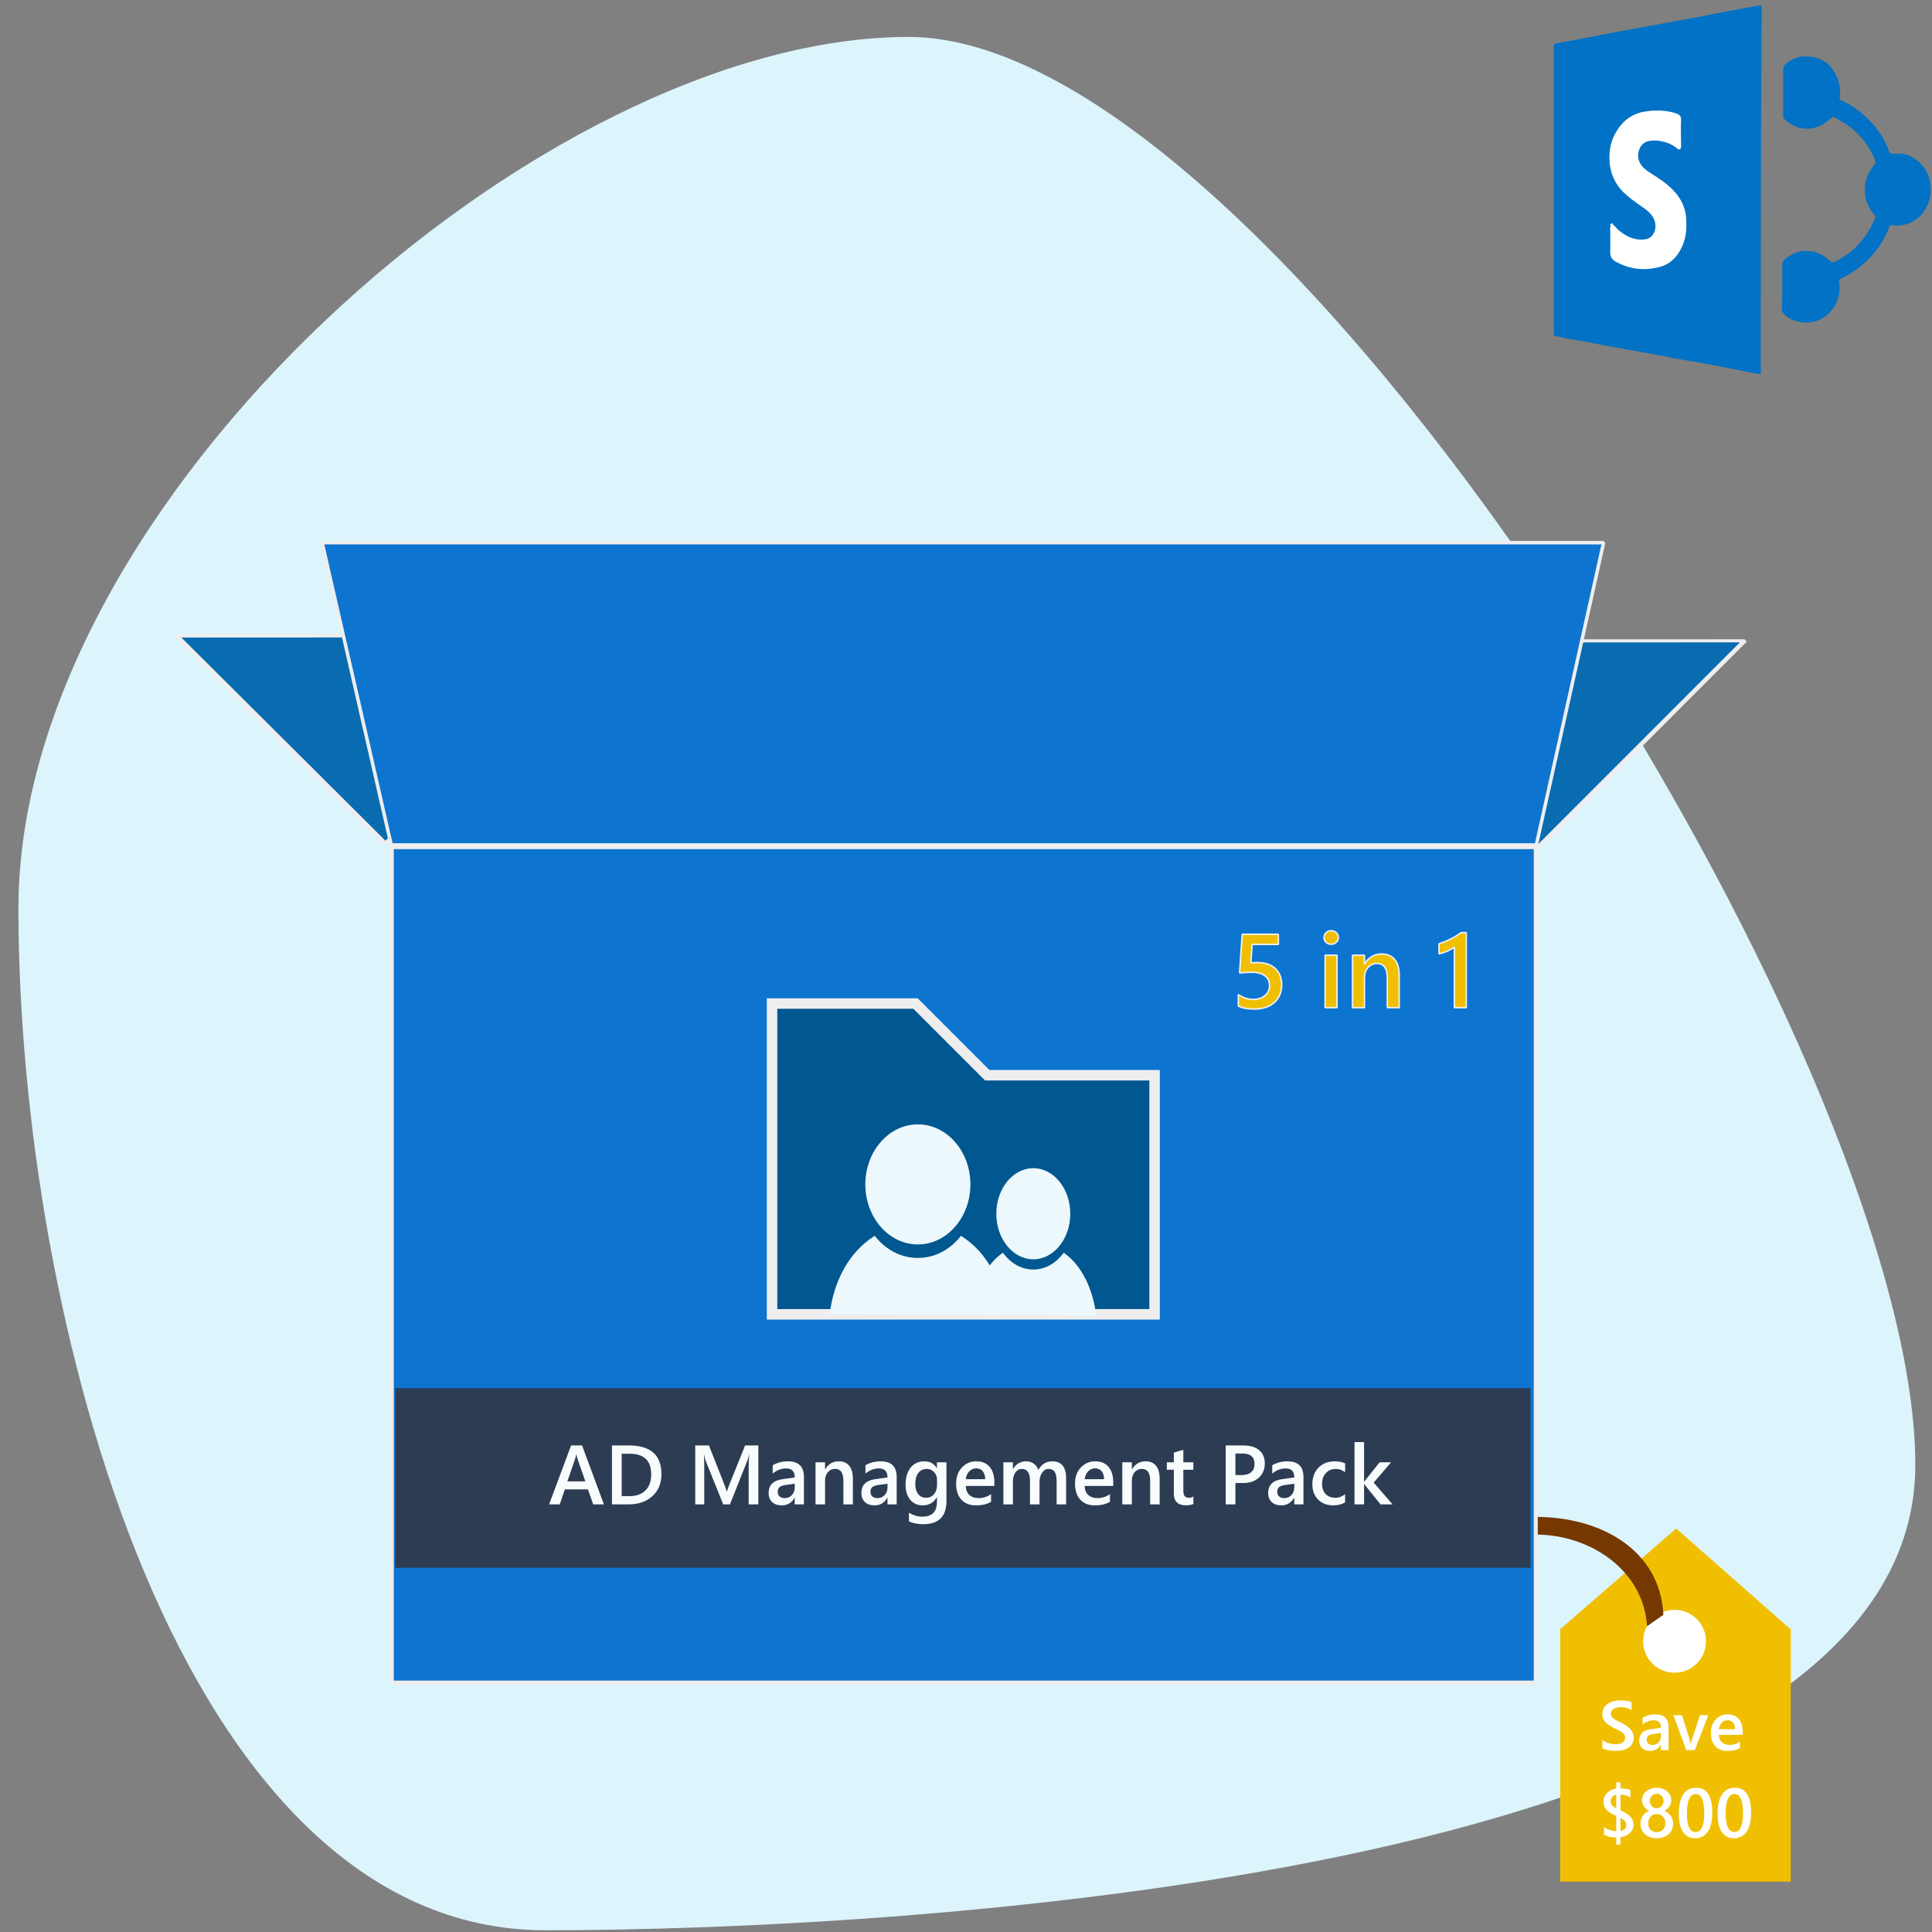 <?xml version="1.0" encoding="UTF-8" standalone="no"?>
<svg
   id="Layer_1"
   version="1.1"
   viewBox="0 0 500 500"
   xml:space="preserve"
   sodipodi:docname="admp-banner.svg"
   inkscape:version="1.3.2 (091e20e, 2023-11-25, custom)"
   xmlns:inkscape="http://www.inkscape.org/namespaces/inkscape"
   xmlns:sodipodi="http://sodipodi.sourceforge.net/DTD/sodipodi-0.dtd"
   xmlns:xlink="http://www.w3.org/1999/xlink"
   xmlns="http://www.w3.org/2000/svg"
   xmlns:svg="http://www.w3.org/2000/svg"><rect x="0" y="0" width="500" height="500" fill="#808080" stroke="none"/><defs
   id="defs5"><pattern
     inkscape:collect="always"
     xlink:href="#pattern20"
     preserveAspectRatio="xMidYMid"
     id="pattern21"
     patternTransform="translate(190,350)" /><pattern
     patternUnits="userSpaceOnUse"
     width="29"
     height="20"
     patternTransform="translate(190,350)"
     preserveAspectRatio="xMidYMid"
     style="fill:#000000"
     id="pattern20"
     inkscape:label="Abstract 1"
     inkscape:collect="always"
     inkscape:isstock="true"><path
       style="fill:none;stroke:#000000;stroke-width:10;stroke-linecap:butt;stroke-dasharray:none;paint-order:stroke markers fill;stop-color:#000000"
       d="M 0,5 C 19,5 10,15 29,15"
       id="path20"
       sodipodi:nodetypes="cc" /></pattern><linearGradient
     id="swatch6"
     inkscape:swatch="solid"><stop
       style="stop-color:#eeeeee;stop-opacity:1;"
       offset="0"
       id="stop6" /></linearGradient><rect
     x="41.957"
     y="409.185"
     width="369.305"
     height="61.066"
     id="rect6" /><rect
     x="42.788"
     y="446.572"
     width="127.533"
     height="32.818"
     id="rect5" /></defs><sodipodi:namedview
   id="namedview5"
   pagecolor="#ffffff"
   bordercolor="#000000"
   borderopacity="0.25"
   inkscape:showpageshadow="2"
   inkscape:pageopacity="0.0"
   inkscape:pagecheckerboard="0"
   inkscape:deskcolor="#d1d1d1"
   inkscape:zoom="2.0852146"
   inkscape:cx="144.34965"
   inkscape:cy="231.87062"
   inkscape:window-width="2855"
   inkscape:window-height="1808"
   inkscape:window-x="951"
   inkscape:window-y="162"
   inkscape:window-maximized="0"
   inkscape:current-layer="g6" />
<style
   id="style1"
   type="text/css">
	.st0{fill:#ECECEC;}
	
		.st1{opacity:0.5;fill:none;stroke:url(#SVGID_1_);stroke-width:5;stroke-linecap:round;stroke-miterlimit:10;enable-background:new    ;}
	.st2{opacity:0.5;fill:none;stroke:url(#SVGID_2_);stroke-width:5;stroke-miterlimit:10;enable-background:new    ;}
	
		.st3{opacity:0.5;fill:none;stroke:url(#SVGID_3_);stroke-width:3;stroke-linecap:round;stroke-miterlimit:10;enable-background:new    ;}
	.st4{opacity:0.5;fill:none;stroke:url(#SVGID_4_);stroke-width:5;stroke-miterlimit:10;enable-background:new    ;}
	
		.st5{opacity:0.5;fill:none;stroke:url(#SVGID_5_);stroke-width:4;stroke-linecap:round;stroke-miterlimit:10;enable-background:new    ;}
	.st6{fill:#39A2DB;}
	.st7{fill:#FFFFFF;stroke:#FFFFFF;stroke-width:0.8;stroke-miterlimit:10;}
	.st8{fill:#FFFFFF;}
	.st9{fill:#A2DBFA;stroke:#FFFFFF;stroke-miterlimit:10;}
	.st10{fill:#A2DBFA;stroke:#FFFFFF;stroke-width:0.486;stroke-miterlimit:10;}
	.st11{fill:#053742;}
	.st12{fill:#053742;stroke:#333333;stroke-width:0.5;stroke-miterlimit:10;}
	.st13{fill:#053742;stroke:#053742;stroke-width:0.5;stroke-miterlimit:10;}
	.st14{fill:#333333;}
	.st15{fill:none;stroke:#053742;stroke-width:2.761;stroke-miterlimit:10;}
	.st16{fill:none;stroke:#053742;stroke-width:3;stroke-miterlimit:10;}
	.st17{fill:none;stroke:#053742;stroke-width:2.7;stroke-linejoin:round;stroke-miterlimit:5;}
	.st18{fill:none;stroke:#053742;stroke-width:3.6;stroke-linejoin:round;stroke-miterlimit:5;}
	.st19{fill:none;stroke:#053742;stroke-width:1.5;stroke-miterlimit:10;}
	.st20{opacity:0.6;fill:none;stroke:#A2DBFA;stroke-width:2;stroke-linecap:round;stroke-miterlimit:10;enable-background:new    ;}
	
		.st21{opacity:0.6;fill:none;stroke:#A2DBFA;stroke-width:1.773;stroke-linecap:round;stroke-miterlimit:10;enable-background:new    ;}
	
		.st22{opacity:0.6;fill:none;stroke:#A2DBFA;stroke-width:1.821;stroke-linecap:round;stroke-miterlimit:10;enable-background:new    ;}
</style>






<path
   id="path19"
   d="m 495.684,379.135 c 0,105.385 -259.501,120.419 -354.528,120.419 -95.023,0 -136.39,-159.069 -136.39,-264.453 0,-105.385 135.383,-225.547 230.41,-225.547 95.023,0 260.507,264.197 260.507,369.581 z"
   fill="#dcf4fc"
   fill-rule="evenodd"
   stroke-miterlimit="0"
   stroke-width="0" /><g
   stroke-width="0"
   id="g3"
   transform="matrix(0.904,0,0,0.904,35.151,69.924)"
   style="stroke-miterlimit:0"><path
     id="rect24"
     d="m 440.97,360.23 -32.986,28.652 h -0.203 v 72.451 h 66 v -72.184 h 0.012 l -0.012,-0.01 v -0.258 h -0.291 z"
     fill="#cc9004"
     style="fill:#f0bf01;fill-opacity:1" /><g
     id="text23"
     style="font-weight:600;font-size:20px;font-family:'Segoe UI';fill:#ffffff;stroke:#eeeeee;stroke-linecap:round"
     aria-label="Save $800"><path
       d="m 419.842,423.125 v -2.393 q 0.322,0.293 0.762,0.527 0.449,0.234 0.947,0.4 0.498,0.156 0.996,0.244 0.498,0.088 0.918,0.088 1.465,0 2.178,-0.488 0.723,-0.488 0.723,-1.416 0,-0.498 -0.244,-0.859 -0.234,-0.371 -0.664,-0.674 -0.43,-0.303 -1.016,-0.576 -0.576,-0.283 -1.24,-0.586 -0.713,-0.381 -1.328,-0.771 -0.615,-0.391 -1.074,-0.859 -0.449,-0.479 -0.713,-1.074 -0.254,-0.596 -0.254,-1.396 0,-0.986 0.439,-1.709 0.449,-0.732 1.172,-1.201 0.732,-0.479 1.66,-0.703 0.928,-0.234 1.895,-0.234 2.197,0 3.203,0.498 v 2.295 q -1.191,-0.859 -3.066,-0.859 -0.518,0 -1.035,0.098 -0.508,0.098 -0.918,0.322 -0.4,0.225 -0.654,0.576 -0.254,0.352 -0.254,0.85 0,0.469 0.195,0.811 0.195,0.342 0.566,0.625 0.381,0.283 0.918,0.557 0.547,0.264 1.26,0.576 0.732,0.381 1.377,0.801 0.654,0.42 1.143,0.928 0.498,0.508 0.781,1.133 0.293,0.615 0.293,1.406 0,1.064 -0.43,1.797 -0.43,0.732 -1.162,1.191 -0.723,0.459 -1.67,0.664 -0.947,0.205 -2.002,0.205 -0.352,0 -0.869,-0.059 -0.508,-0.049 -1.045,-0.156 -0.537,-0.098 -1.016,-0.244 -0.479,-0.146 -0.771,-0.332 z m 18.955,0.557 h -2.197 v -1.562 h -0.039 q -1.035,1.797 -3.037,1.797 -1.475,0 -2.314,-0.801 -0.83,-0.801 -0.83,-2.119 0,-2.832 3.262,-3.301 l 2.969,-0.42 q 0,-2.139 -2.031,-2.139 -1.787,0 -3.223,1.23 v -1.982 q 1.582,-0.938 3.652,-0.938 3.789,0 3.789,3.73 z m -2.188,-4.912 -2.1,0.293 q -0.977,0.127 -1.475,0.479 -0.488,0.342 -0.488,1.211 0,0.635 0.449,1.045 0.459,0.4 1.221,0.4 1.035,0 1.709,-0.723 0.684,-0.732 0.684,-1.836 z m 13.564,-5.088 -3.867,10 h -2.451 l -3.682,-10 h 2.461 l 2.217,6.992 q 0.254,0.771 0.312,1.348 h 0.029 q 0.088,-0.723 0.273,-1.309 l 2.324,-7.031 z m 9.844,5.615 h -6.816 q 0.039,1.387 0.85,2.139 0.82,0.752 2.246,0.752 1.602,0 2.939,-0.957 v 1.826 q -1.367,0.859 -3.613,0.859 -2.207,0 -3.467,-1.357 -1.25,-1.367 -1.25,-3.838 0,-2.334 1.377,-3.799 1.387,-1.475 3.438,-1.475 2.051,0 3.174,1.318 1.123,1.318 1.123,3.662 z m -2.188,-1.602 q -0.01,-1.221 -0.576,-1.895 -0.566,-0.684 -1.562,-0.684 -0.977,0 -1.66,0.713 -0.674,0.713 -0.83,1.865 z"
       id="path2" /><path
       d="m 425.027,448.604 v 2.119 h -1.201 v -2.041 q -2.168,0 -3.525,-0.84 v -2.178 q 0.596,0.518 1.611,0.869 1.025,0.352 1.914,0.352 v -4.346 q -2.305,-1.064 -2.988,-1.963 -0.674,-0.898 -0.674,-2.129 0,-1.455 1.035,-2.51 1.035,-1.064 2.627,-1.279 v -1.758 h 1.201 v 1.719 q 2.051,0.059 2.832,0.547 v 2.09 q -1.064,-0.781 -2.832,-0.84 v 4.502 q 2.148,0.996 2.939,1.934 0.791,0.938 0.791,2.119 0,1.436 -0.986,2.402 -0.986,0.967 -2.744,1.23 z m -1.201,-8.242 v -3.896 q -0.732,0.146 -1.162,0.625 -0.43,0.479 -0.43,1.162 0,0.723 0.352,1.182 0.352,0.459 1.24,0.928 z m 1.201,2.705 v 3.76 q 1.66,-0.352 1.66,-1.729 0,-1.152 -1.66,-2.031 z m 5.723,1.709 q 0,-0.605 0.146,-1.172 0.156,-0.566 0.459,-1.045 0.303,-0.479 0.762,-0.859 0.459,-0.381 1.074,-0.615 -0.908,-0.508 -1.445,-1.299 -0.537,-0.801 -0.537,-1.768 0,-0.771 0.312,-1.426 0.322,-0.654 0.879,-1.133 0.566,-0.479 1.328,-0.742 0.762,-0.273 1.66,-0.273 0.908,0 1.67,0.273 0.771,0.273 1.328,0.752 0.566,0.479 0.879,1.133 0.312,0.654 0.312,1.416 0,0.967 -0.537,1.768 -0.537,0.791 -1.426,1.299 0.605,0.234 1.064,0.615 0.469,0.371 0.781,0.85 0.312,0.479 0.469,1.045 0.156,0.566 0.156,1.182 0,0.918 -0.342,1.68 -0.342,0.762 -0.957,1.309 -0.615,0.537 -1.475,0.84 -0.859,0.303 -1.895,0.303 -1.025,0 -1.885,-0.303 -0.85,-0.303 -1.475,-0.84 -0.615,-0.547 -0.967,-1.309 -0.342,-0.762 -0.342,-1.68 z m 2.207,-0.195 q 0,0.596 0.176,1.074 0.176,0.479 0.498,0.811 0.322,0.332 0.771,0.508 0.459,0.176 1.016,0.176 0.537,0 0.986,-0.176 0.449,-0.186 0.771,-0.518 0.332,-0.342 0.518,-0.811 0.186,-0.479 0.186,-1.064 0,-0.537 -0.176,-1.006 -0.176,-0.479 -0.498,-0.83 -0.322,-0.352 -0.781,-0.557 -0.449,-0.205 -1.006,-0.205 -0.527,0 -0.986,0.195 -0.449,0.186 -0.781,0.537 -0.322,0.342 -0.508,0.82 -0.186,0.479 -0.186,1.045 z m 0.479,-6.328 q 0,0.439 0.156,0.82 0.156,0.371 0.42,0.654 0.264,0.273 0.615,0.43 0.361,0.156 0.771,0.156 0.41,0 0.762,-0.156 0.361,-0.166 0.625,-0.439 0.273,-0.283 0.43,-0.654 0.156,-0.381 0.156,-0.811 0,-0.439 -0.156,-0.82 -0.146,-0.381 -0.41,-0.654 -0.264,-0.273 -0.625,-0.43 -0.361,-0.156 -0.781,-0.156 -0.439,0 -0.801,0.166 -0.361,0.156 -0.625,0.439 -0.254,0.283 -0.4,0.664 -0.137,0.371 -0.137,0.791 z m 12.93,10.664 q -2.188,0 -3.418,-1.787 -1.221,-1.787 -1.221,-5.166 0,-3.711 1.279,-5.615 1.279,-1.904 3.691,-1.904 4.619,0 4.619,7.178 0,3.555 -1.309,5.43 -1.299,1.865 -3.643,1.865 z m 0.225,-12.666 q -2.549,0 -2.549,5.615 0,5.254 2.5,5.254 2.461,0 2.461,-5.342 0,-5.527 -2.412,-5.527 z m 10.879,12.666 q -2.188,0 -3.418,-1.787 -1.221,-1.787 -1.221,-5.166 0,-3.711 1.279,-5.615 1.279,-1.904 3.691,-1.904 4.619,0 4.619,7.178 0,3.555 -1.309,5.43 -1.299,1.865 -3.643,1.865 z m 0.225,-12.666 q -2.549,0 -2.549,5.615 0,5.254 2.5,5.254 2.461,0 2.461,-5.342 0,-5.527 -2.412,-5.527 z"
       id="path3" /></g><circle
     id="path24"
     cx="440.51"
     cy="392.52"
     r="9"
     fill="#ffffff" /><path
     id="path29"
     d="m 398.12,357.08 v 5.082 c 0.872,-0.101 1.748,-0.163 2.625,-0.188 15.861,0.002 30.934,10.395 31.896,26.227 l 4.672,-3.257 c -0.933,-18.626 -17.936,-28.037 -36.586,-28.036 -0.871,0.025 -1.741,0.082 -2.607,0.172 z"
     fill="#743800" /></g><g
   id="g6"
   transform="matrix(0.99,0,0,0.99,-21.723,39.436)"><g
     id="g18"
     transform="translate(31.444,50.283)"
     fill-rule="evenodd"
     stroke="#eeeeee"
     stroke-linecap="round"
     stroke-miterlimit="0"><rect
       id="rect15"
       x="92.917"
       y="131.334"
       width="299.053"
       height="218.405"
       rx="0"
       ry="0"
       fill="#019dd6"
       style="mix-blend-mode:normal;fill:#0d75d0;fill-opacity:1;stroke-width:1.047" /><path
       id="path17"
       transform="matrix(0.508,-0.36,0.625,0.293,-11.775,153.2)"
       d="M 252.21,46.744 118.78,68.305 166.823,-58.035 Z"
       fill="#0077b3"
       stroke-width="1.734"
       style="fill:#096cb0;fill-opacity:1" /><path
       id="path17-2"
       transform="matrix(0.508,-0.36,0.625,0.293,289.2,154.5)"
       d="M 252.21,46.744 118.78,68.305 166.823,-58.035 Z"
       fill="#0077b3"
       stroke-width="1.734"
       style="fill:#096cb0;fill-opacity:1" /><path
       id="path18"
       d="M 392.12,130.77 92.76,130.764 74.702,51.74 l 335,-1.4e-4 z"
       fill="#019dd6"
       stroke-width="0.97"
       style="fill:#0d75d0;fill-opacity:1;stroke-width:0.913;stroke-dasharray:none" /></g><g
     fill-rule="evenodd"
     stroke-miterlimit="0"
     stroke-width="0"
     id="g1"
     transform="matrix(0.997,0,0,1,26.034,12.462)"
     style="fill:#0077b3;fill-opacity:1;stroke-width:1.001;stroke-dasharray:none"><rect
       id="rect19"
       x="99.531"
       y="310.59"
       width="297.65"
       height="46.948"
       fill="#ffffff"
       style="fill:#2c3c53;fill-opacity:1;stroke-width:1.001;stroke-dasharray:none" /><path
       d="M 14.556,0 H 11.752 L 10.366,-3.921 H 4.308 L 2.976,0 H 0.183 L 5.951,-15.404 H 8.83 Z M 9.689,-6.005 7.552,-12.149 q -0.097,-0.301 -0.204,-0.967 h -0.043 q -0.097,0.612 -0.215,0.967 L 4.974,-6.005 Z M 16.672,0 v -15.404 h 4.447 q 8.519,0 8.519,7.509 0,3.566 -2.363,5.736 Q 24.911,0 20.937,0 Z m 2.546,-13.234 v 11.075 h 2.041 q 2.696,0 4.189,-1.482 1.504,-1.482 1.504,-4.189 0,-5.403 -5.597,-5.403 z M 55.043,0 h -2.535 v -9.969 q 0,-1.225 0.15,-2.997 h -0.043 q -0.236,1.01 -0.419,1.45 L 47.599,0 h -1.762 l -4.608,-11.43 q -0.193,-0.505 -0.408,-1.536 h -0.043 q 0.086,0.924 0.086,3.019 V 0 H 38.5 v -15.404 h 3.599 l 4.05,10.259 q 0.462,1.182 0.602,1.762 h 0.054 q 0.397,-1.214 0.645,-1.805 l 4.125,-10.216 h 3.47 z m 11.956,0 h -2.417 v -1.719 h -0.043 q -1.139,1.977 -3.341,1.977 -1.622,0 -2.546,-0.881 -0.913,-0.881 -0.913,-2.331 0,-3.115 3.588,-3.631 l 3.266,-0.462 q 0,-2.353 -2.234,-2.353 -1.966,0 -3.545,1.354 v -2.181 q 1.74,-1.031 4.018,-1.031 4.168,0 4.168,4.104 z m -2.406,-5.403 -2.31,0.322 q -1.074,0.14 -1.622,0.526 -0.537,0.376 -0.537,1.332 0,0.698 0.494,1.149 0.505,0.44 1.343,0.44 1.139,0 1.88,-0.795 0.752,-0.806 0.752,-2.02 z M 79.836,0 H 77.344 v -6.198 q 0,-3.083 -2.181,-3.083 -1.139,0 -1.88,0.859 -0.741,0.849 -0.741,2.148 V 0 h -2.503 v -11 h 2.503 v 1.826 h 0.043 q 1.235,-2.084 3.566,-2.084 1.794,0 2.739,1.171 0.945,1.16 0.945,3.362 z m 11.483,0 h -2.417 v -1.719 h -0.043 q -1.139,1.977 -3.341,1.977 -1.622,0 -2.546,-0.881 -0.913,-0.881 -0.913,-2.331 0,-3.115 3.588,-3.631 l 3.266,-0.462 q 0,-2.353 -2.234,-2.353 -1.966,0 -3.545,1.354 v -2.181 q 1.74,-1.031 4.018,-1.031 4.168,0 4.168,4.104 z m -2.406,-5.403 -2.31,0.322 q -1.074,0.14 -1.622,0.526 -0.537,0.376 -0.537,1.332 0,0.698 0.494,1.149 0.505,0.44 1.343,0.44 1.139,0 1.88,-0.795 0.752,-0.806 0.752,-2.02 z m 15.458,4.522 q 0,6.059 -6.091,6.059 -2.148,0 -3.749,-0.72 V 2.181 q 1.805,1.031 3.427,1.031 3.921,0 3.921,-3.856 V -1.848 h -0.043 q -1.235,2.105 -3.717,2.105 -2.009,0 -3.244,-1.461 -1.225,-1.472 -1.225,-3.942 0,-2.804 1.321,-4.458 1.321,-1.654 3.631,-1.654 2.181,0 3.233,1.783 h 0.043 V -11 h 2.492 z m -2.471,-4.157 v -1.429 q 0,-1.16 -0.773,-1.977 -0.763,-0.827 -1.912,-0.827 -1.418,0 -2.224,1.053 -0.795,1.042 -0.795,2.922 0,1.622 0.763,2.6 0.773,0.967 2.041,0.967 1.289,0 2.095,-0.924 0.806,-0.935 0.806,-2.385 z m 15.028,0.215 h -7.498 q 0.043,1.525 0.935,2.353 0.902,0.827 2.471,0.827 1.762,0 3.233,-1.053 V -0.688 q -1.504,0.945 -3.975,0.945 -2.428,0 -3.813,-1.493 -1.375,-1.504 -1.375,-4.222 0,-2.567 1.515,-4.179 1.525,-1.622 3.781,-1.622 2.256,0 3.491,1.45 1.235,1.45 1.235,4.028 z m -2.406,-1.762 q -0.011,-1.343 -0.634,-2.084 -0.623,-0.752 -1.719,-0.752 -1.074,0 -1.826,0.784 -0.741,0.784 -0.913,2.052 z M 135.749,0 h -2.492 v -5.994 q 0,-1.729 -0.494,-2.503 -0.483,-0.773 -1.644,-0.773 -0.978,0 -1.665,0.978 -0.677,0.978 -0.677,2.342 V 0 h -2.503 v -6.198 q 0,-3.072 -2.17,-3.072 -1.01,0 -1.665,0.924 -0.645,0.924 -0.645,2.396 V 0 h -2.492 v -11 h 2.492 v 1.74 h 0.043 q 1.192,-1.998 3.47,-1.998 1.139,0 1.987,0.634 0.859,0.623 1.171,1.644 1.225,-2.277 3.652,-2.277 3.631,0 3.631,4.479 z m 12.354,-4.823 h -7.498 q 0.043,1.525 0.935,2.353 0.902,0.827 2.471,0.827 1.762,0 3.233,-1.053 V -0.688 q -1.504,0.945 -3.975,0.945 -2.428,0 -3.813,-1.493 -1.375,-1.504 -1.375,-4.222 0,-2.567 1.515,-4.179 1.525,-1.622 3.781,-1.622 2.256,0 3.491,1.45 1.235,1.45 1.235,4.028 z m -2.406,-1.762 q -0.011,-1.343 -0.634,-2.084 -0.623,-0.752 -1.719,-0.752 -1.074,0 -1.826,0.784 -0.741,0.784 -0.913,2.052 z M 160.273,0 h -2.492 v -6.198 q 0,-3.083 -2.181,-3.083 -1.139,0 -1.88,0.859 -0.741,0.849 -0.741,2.148 V 0 h -2.503 v -11 h 2.503 v 1.826 h 0.043 q 1.235,-2.084 3.566,-2.084 1.794,0 2.739,1.171 0.945,1.16 0.945,3.362 z m 8.841,-0.118 q -0.73,0.365 -1.923,0.365 -3.201,0 -3.201,-3.072 v -6.22 h -1.837 V -11 h 1.837 v -2.546 l 2.492,-0.709 V -11 h 2.632 v 1.955 h -2.632 v 5.5 q 0,0.978 0.354,1.396 0.354,0.419 1.182,0.419 0.634,0 1.096,-0.365 z M 180.136,-5.586 V 0 h -2.546 v -15.404 h 4.673 q 2.653,0 4.114,1.235 1.461,1.235 1.461,3.48 0,2.245 -1.525,3.674 -1.525,1.429 -4.125,1.429 z m 0,-7.713 v 5.629 h 1.654 q 1.644,0 2.503,-0.763 0.859,-0.763 0.859,-2.148 0,-2.718 -3.158,-2.718 z M 197.979,0 h -2.417 v -1.719 h -0.043 q -1.139,1.977 -3.341,1.977 -1.622,0 -2.546,-0.881 -0.913,-0.881 -0.913,-2.331 0,-3.115 3.588,-3.631 l 3.266,-0.462 q 0,-2.353 -2.234,-2.353 -1.966,0 -3.545,1.354 v -2.181 q 1.74,-1.031 4.018,-1.031 4.168,0 4.168,4.104 z m -2.406,-5.403 -2.31,0.322 q -1.074,0.14 -1.622,0.526 -0.537,0.376 -0.537,1.332 0,0.698 0.494,1.149 0.505,0.44 1.343,0.44 1.139,0 1.88,-0.795 0.752,-0.806 0.752,-2.02 z m 13.32,4.898 q -1.321,0.763 -3.126,0.763 -2.449,0 -3.953,-1.525 -1.504,-1.536 -1.504,-3.975 0,-2.718 1.611,-4.361 1.622,-1.654 4.329,-1.654 1.504,0 2.653,0.526 v 2.32 q -1.149,-0.859 -2.449,-0.859 -1.579,0 -2.589,1.074 -1.01,1.063 -1.01,2.793 0,1.708 0.945,2.696 0.956,0.988 2.557,0.988 1.343,0 2.535,-0.956 z M 221.343,0 h -3.158 l -4.275,-5.285 h -0.043 V 0 h -2.503 v -16.285 h 2.503 v 10.323 h 0.043 L 217.948,-11 h 2.997 l -4.544,5.307 z"
       id="text18"
       style="font-weight:600;font-size:22px;font-family:'Segoe UI';white-space:pre;fill:#f8fcfc;stroke:url(#pattern21);stroke-width:0;stroke-linecap:round"
       transform="translate(139.686,340.971)"
       aria-label="AD Management Pack" /></g><g
     id="g5"
     transform="translate(24.285)"><path
       id="path1"
       d="m 199.48,222.5 h 37.5 l 18.75,18.75 h 43.75 v 62.5 h -100 z"
       fill="#033767"
       stroke-width="6.25"
       style="fill:#015790;fill-opacity:1;stroke:#eeeeee;stroke-width:2.74;stroke-dasharray:none;stroke-opacity:1" /><g
       id="g2"
       transform="matrix(2.467,0,0,2.467,-141.97,280.62)"
       fill="#dcf4fc"
       style="fill:#ecf8fc">
	<g
   id="g21"
   transform="translate(140.44,-19.411)"
   fill="#dcf4fc"
   style="fill:#ecf8fc"><path
     id="path1-3"
     d="m 13.419,21.382 c 3.068,0 5.568,-2.855 5.568,-6.363 0,-3.508 -2.498,-6.361 -5.568,-6.36 -3.07,0 -5.568,2.853 -5.568,6.36 0,3.507 2.499,6.363 5.568,6.363 z m 4.75,-0.798 -0.176,-0.116 -0.141,0.168 c -1.169,1.403 -2.745,2.175 -4.433,2.175 -1.688,0 -3.263,-0.771 -4.433,-2.175 L 8.846,20.468 8.67,20.584 c -2.479,1.636 -4.107,4.494 -4.584,8.056 l -0.018,0.133 18.629,0.103 0.074,-0.088 c -0.229,-1.878 -1.122,-5.907 -4.602,-8.204 z"
     stroke-width="0.936"
     style="fill:#ecf8fc" /><path
     id="path1-3-9"
     d="m 25.65,22.955 c 2.16,0 3.92,-2.166 3.92,-4.828 0,-2.662 -1.759,-4.827 -3.92,-4.826 -2.161,0 -3.92,2.165 -3.92,4.826 0,2.661 1.76,4.828 3.92,4.828 z m 3.345,-0.606 -0.124,-0.088 -0.099,0.127 c -0.823,1.065 -1.933,1.65 -3.121,1.65 -1.188,0 -2.297,-0.585 -3.121,-1.65 L 22.43,22.261 22.306,22.349 c -1.745,1.241 -2.892,3.736 -3.228,6.439 l 13.104,0.122 c 0.04,0.021 0.078,-0.145 0.117,-0.122 -0.335,-2.702 -1.56,-5.197 -3.305,-6.439 z"
     stroke-width="0.684"
     style="fill:#ecf8fc" /></g>
</g></g><path
     d="m 345.656,223.14 v -2.984 q 1.887,1.271 3.827,1.271 1.954,0 3.144,-0.99 1.191,-1.004 1.191,-2.663 0,-1.632 -1.218,-2.542 -1.204,-0.91 -3.466,-0.91 -0.776,0 -3.144,0.161 l 0.682,-10.089 h 9.447 v 2.649 h -6.864 l -0.321,4.804 q 0.923,-0.053 1.673,-0.053 3.051,0 4.71,1.565 1.673,1.566 1.673,4.282 0,2.85 -1.913,4.576 -1.9,1.713 -5.232,1.713 -2.81,0 -4.188,-0.789 z m 24.259,-16.137 q -0.763,0 -1.311,-0.495 -0.535,-0.495 -0.535,-1.258 0,-0.763 0.535,-1.271 0.549,-0.508 1.311,-0.508 0.789,0 1.338,0.508 0.549,0.508 0.549,1.271 0,0.723 -0.549,1.244 -0.549,0.508 -1.338,0.508 z m 1.539,16.578 h -3.104 V 209.88 h 3.104 z m 16.257,0 h -3.104 v -7.721 q 0,-3.84 -2.716,-3.84 -1.418,0 -2.342,1.07 -0.923,1.057 -0.923,2.676 v 7.814 h -3.118 V 209.88 h 3.118 v 2.275 h 0.053 q 1.539,-2.596 4.442,-2.596 2.235,0 3.412,1.458 1.177,1.445 1.177,4.188 z m 17.528,-19.616 v 19.616 h -3.104 v -15.816 q -0.843,0.602 -1.82,1.03 -0.963,0.415 -2.208,0.736 v -2.649 q 0.776,-0.254 1.499,-0.535 0.723,-0.281 1.418,-0.629 0.709,-0.348 1.418,-0.776 0.723,-0.428 1.485,-0.977 z"
     id="text22"
     style="font-weight:600;font-size:27.403px;font-family:'Segoe UI';-inkscape-font-specification:'Segoe UI, Semi-Bold';fill:#f0bf01;stroke:#eeeeee;stroke-width:0.4;stroke-linecap:round;stroke-miterlimit:0"
     aria-label="5 in 1" /><g
     id="sp_icon"
     transform="matrix(1.221,0,0,1.221,-635.301,-9.85)"
     inkscape:transform-center-x="-24.963076"
     inkscape:transform-center-y="-53.708437">
	
	<g
   id="g39"
   transform="translate(74.257,-178.92)">
		<path
   class="st8"
   d="m 841,234.5 c -0.3,-0.1 -0.5,-0.1 -0.7,-0.1 -2.1,-0.4 -4.2,-0.8 -6.1,-1.2 -2.9,-0.6 -5.8,-1.1 -8.7,-1.6 -1.8,-0.3 -3.6,-0.6 -5.3,-1 -1.9,-0.3 -3.7,-0.7 -5.5,-1 -4,-0.7 -7.9,-1.4 -11.9,-2.2 -2,-0.3 -3.9,-0.7 -5.8,-1.1 -0.4,-0.1 -0.3,-0.3 -0.3,-0.6 0,-1.4 0,-2.7 0,-4.1 0,-18.8 0,-37.6 0,-56.4 0,-0.2 0,-0.5 0,-0.7 -0.1,-0.6 0.2,-0.8 0.7,-0.9 4.1,-0.7 8.1,-1.5 12.2,-2.3 4.4,-0.8 8.7,-1.6 13.1,-2.4 3.5,-0.6 6.9,-1.3 10.5,-2 2.6,-0.5 5.1,-0.9 7.7,-1.4 0.1,0 0.2,0 0.3,0 -0.2,26.4 -0.2,52.6 -0.2,79 z"
   id="path37"
   style="fill:#0172c5" />
		<path
   class="st10"
   d="m 809.1,202.5 c 0.6,0.5 0.9,1 1.4,1.4 1.8,1.5 3.8,2.3 6,1.9 1.2,-0.2 2.1,-1.4 2.2,-2.7 0.1,-1.9 -0.9,-3.1 -2.2,-4.1 -1.3,-1 -2.8,-1.9 -4,-3 -2.1,-1.7 -3.3,-4 -3.6,-6.6 -0.2,-2.4 0.1,-4.6 1.3,-6.6 1.4,-2.4 3.4,-3.9 6,-4.3 2.3,-0.4 4.6,-0.3 6.7,0.4 0.5,0.2 0.8,0.4 0.8,1.1 -0.1,1.9 0,3.8 0,5.7 0,0.1 0,0.3 -0.1,0.4 -0.1,0 -0.3,0 -0.3,-0.1 -1.4,-1.2 -3.1,-1.7 -4.9,-1.8 -1,0 -2.1,0.1 -2.9,0.9 -1,1 -1.3,2.8 -0.7,4 0.5,1.2 1.5,1.9 2.6,2.6 1.7,1.1 3.5,2.2 4.9,3.8 1.5,1.6 2.4,3.6 2.5,5.8 0.1,1.7 0,3.5 -0.6,5.1 -1,2.7 -2.8,4.5 -5.4,5 -3.1,0.7 -5.9,0.3 -8.7,-1.2 -0.7,-0.4 -1.1,-0.9 -1.1,-1.8 0.1,-1.7 0,-3.5 0,-5.2 0,-0.2 0.1,-0.3 0.1,-0.7 z"
   id="path38"
   style="fill:#ffffff" />
		<path
   class="st8"
   d="m 845.6,215.9 c 0,-1.7 0,-3.3 0,-5 0,-0.3 0.2,-0.7 0.4,-0.9 1.5,-1.3 3.2,-2.1 5.2,-1.9 1.8,0.1 3.4,0.9 4.7,2.2 0.2,0.2 0.4,0.3 0.7,0.2 1.6,-0.7 3.1,-1.7 4.4,-2.9 2,-1.8 3.3,-3.9 4.4,-6.3 0.2,-0.4 0.2,-0.7 -0.1,-1 -2.7,-2.9 -2.7,-7.6 0,-10.6 0.3,-0.3 0.3,-0.6 0.2,-1 -1.2,-2.9 -2.9,-5.2 -5.3,-7.1 -1,-0.8 -2.3,-1.4 -3.4,-2.1 -0.3,-0.2 -0.5,0 -0.7,0.1 -0.7,0.6 -1.4,1.2 -2.2,1.6 -2.6,1.3 -5.7,0.8 -7.9,-1.4 -0.1,-0.1 -0.2,-0.4 -0.2,-0.6 0,-3.4 0,-6.7 0,-10.1 0,-0.3 0.2,-0.6 0.3,-0.8 1.6,-1.5 3.5,-2.1 5.4,-1.8 3.2,0.3 5.1,2.2 6.1,5.1 0.4,1.2 0.5,2.4 0.3,3.6 -0.1,0.3 0.1,0.5 0.4,0.7 1.9,0.8 3.6,2 5,3.3 2.4,2.2 4.2,4.7 5.2,7.6 0.1,0.4 0.3,0.5 0.8,0.5 2.4,-0.3 4.4,0.4 6,2.2 2.3,2.4 2.7,6 1.3,9 -1.3,2.8 -4.3,4.5 -7.2,4.1 -0.8,-0.1 -0.8,-0.1 -1,0.7 -0.8,2 -1.9,3.8 -3.2,5.3 -1.5,1.8 -3.2,3.2 -5.1,4.4 -0.6,0.3 -1.3,0.7 -1.9,1 -0.3,0.1 -0.5,0.3 -0.4,0.7 0.8,5.6 -4.2,10.2 -9.5,8.3 -1,-0.3 -1.8,-0.8 -2.5,-1.6 -0.2,-0.2 -0.3,-0.5 -0.3,-0.7 0.1,-1.5 0.1,-3.2 0.1,-4.8 z"
   id="path39"
   style="fill:#0172c5" />
	</g>
</g></g></svg>
